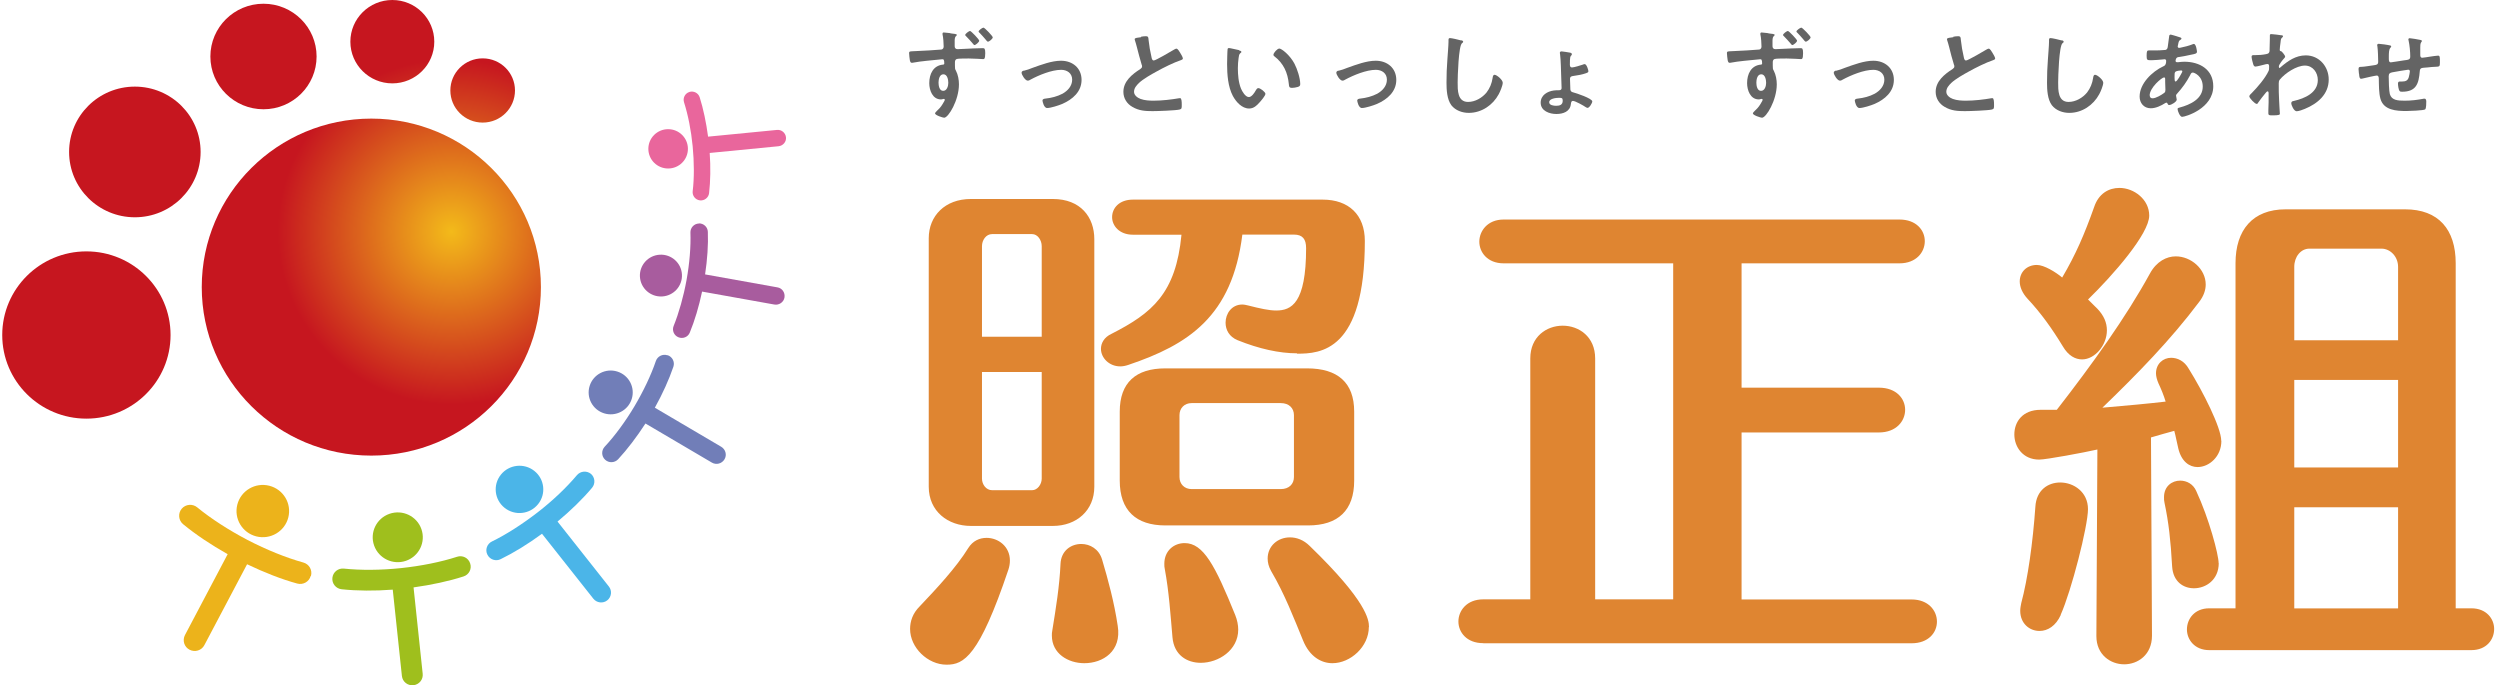 <svg width="197" height="54" viewBox="0 0 197 54" fill="none" xmlns="http://www.w3.org/2000/svg">
<path d="M29.261 35.902C36.641 35.902 42.624 29.957 42.624 22.624C42.624 15.291 36.641 9.346 29.261 9.346C21.881 9.346 15.898 15.291 15.898 22.624C15.898 29.957 21.881 35.902 29.261 35.902Z" fill="url(#paint0_radial_1022_439)"/>
<path d="M6.808 32.989C10.47 32.989 13.44 30.039 13.44 26.399C13.44 22.76 10.47 19.809 6.808 19.809C3.145 19.809 0.176 22.76 0.176 26.399C0.176 30.039 3.145 32.989 6.808 32.989Z" fill="url(#paint1_radial_1022_439)"/>
<path d="M10.627 17.122C13.488 17.122 15.808 14.817 15.808 11.974C15.808 9.13 13.488 6.825 10.627 6.825C7.765 6.825 5.445 9.13 5.445 11.974C5.445 14.817 7.765 17.122 10.627 17.122Z" fill="url(#paint2_radial_1022_439)"/>
<path d="M20.763 8.61C23.074 8.61 24.947 6.749 24.947 4.452C24.947 2.156 23.074 0.294 20.763 0.294C18.452 0.294 16.578 2.156 16.578 4.452C16.578 6.749 18.452 8.61 20.763 8.61Z" fill="url(#paint3_radial_1022_439)"/>
<path d="M30.916 6.57C32.741 6.57 34.222 5.1 34.222 3.285C34.222 1.471 32.741 0 30.916 0C29.09 0 27.609 1.471 27.609 3.285C27.609 5.1 29.09 6.57 30.916 6.57Z" fill="url(#paint4_radial_1022_439)"/>
<path d="M38.035 9.66C39.441 9.66 40.581 8.527 40.581 7.129C40.581 5.732 39.441 4.599 38.035 4.599C36.628 4.599 35.488 5.732 35.488 7.129C35.488 8.527 36.628 9.66 38.035 9.66Z" fill="url(#paint5_radial_1022_439)"/>
<path d="M31.995 44.19C33.024 43.832 33.566 42.714 33.206 41.691C32.846 40.669 31.72 40.13 30.691 40.488C29.662 40.846 29.12 41.965 29.48 42.987C29.84 44.009 30.966 44.548 31.995 44.19Z" fill="#9FBF1D"/>
<path d="M37.048 44.394C36.91 43.963 36.446 43.728 36.012 43.875C34.749 44.286 33.18 44.6 31.601 44.767C30.022 44.934 28.413 44.944 27.1 44.806C26.646 44.757 26.242 45.081 26.192 45.532C26.143 45.983 26.469 46.385 26.923 46.434C28.127 46.562 29.528 46.572 30.949 46.464L31.67 53.269C31.719 53.721 32.124 54.044 32.578 53.995C33.032 53.946 33.357 53.544 33.308 53.093L32.588 46.287C33.999 46.091 35.371 45.797 36.525 45.424C36.959 45.287 37.196 44.826 37.048 44.394Z" fill="#9FBF1D"/>
<path d="M42.402 39.726C43.048 38.921 42.915 37.749 42.105 37.108C41.295 36.466 40.115 36.598 39.47 37.403C38.824 38.207 38.957 39.38 39.767 40.021C40.577 40.663 41.756 40.531 42.402 39.726Z" fill="#4BB5E8"/>
<path d="M46.569 37.343C46.233 37.069 45.74 37.118 45.464 37.441C44.654 38.403 43.559 39.452 42.365 40.374C41.171 41.295 39.898 42.119 38.763 42.669C38.378 42.855 38.21 43.325 38.407 43.708C38.595 44.09 39.069 44.257 39.453 44.061C40.48 43.561 41.615 42.865 42.71 42.06L46.757 47.179C47.023 47.513 47.517 47.572 47.852 47.307C48.188 47.042 48.247 46.552 47.98 46.218L43.934 41.099C44.97 40.236 45.928 39.305 46.658 38.432C46.934 38.099 46.885 37.608 46.559 37.334L46.569 37.343Z" fill="#4BB5E8"/>
<path d="M49.78 31.44C50.067 30.53 49.557 29.562 48.642 29.277C47.727 28.991 46.752 29.497 46.465 30.407C46.178 31.317 46.687 32.285 47.603 32.57C48.518 32.856 49.493 32.349 49.78 31.44Z" fill="#717EB8"/>
<path d="M52.599 27.998C52.214 27.87 51.809 28.076 51.681 28.449C51.306 29.557 50.704 30.822 49.994 32.019C49.283 33.215 48.444 34.353 47.645 35.206C47.378 35.5 47.388 35.951 47.684 36.226C47.98 36.5 48.434 36.481 48.711 36.187C49.431 35.412 50.181 34.421 50.862 33.372L56.093 36.451C56.438 36.657 56.882 36.54 57.089 36.196C57.297 35.853 57.178 35.412 56.833 35.206L51.602 32.127C52.214 31.028 52.717 29.91 53.063 28.9C53.191 28.518 52.984 28.116 52.609 27.988L52.599 27.998Z" fill="#717EB8"/>
<path d="M52.171 23.361C53.086 23.312 53.787 22.535 53.737 21.627C53.687 20.718 52.906 20.021 51.992 20.071C51.077 20.12 50.376 20.897 50.426 21.805C50.476 22.714 51.257 23.41 52.171 23.361Z" fill="#A85C9E"/>
<path d="M55.077 17.613C54.692 17.622 54.396 17.946 54.406 18.319C54.446 19.427 54.337 20.761 54.1 22.065C53.863 23.369 53.498 24.654 53.084 25.683C52.936 26.037 53.113 26.439 53.459 26.576C53.814 26.723 54.219 26.556 54.357 26.203C54.742 25.271 55.077 24.144 55.324 22.977L61.018 23.997C61.393 24.065 61.759 23.81 61.818 23.438C61.877 23.065 61.64 22.702 61.255 22.643L55.561 21.623C55.739 20.447 55.818 19.28 55.778 18.27C55.768 17.887 55.442 17.593 55.067 17.603L55.077 17.613Z" fill="#A85C9E"/>
<path d="M52.649 13.278C53.51 13.278 54.208 12.585 54.208 11.729C54.208 10.873 53.51 10.179 52.649 10.179C51.788 10.179 51.09 10.873 51.09 11.729C51.09 12.585 51.788 13.278 52.649 13.278Z" fill="#E9669C"/>
<path d="M54.326 7.247C53.981 7.355 53.793 7.718 53.902 8.061C54.218 9.052 54.464 10.287 54.583 11.533C54.701 12.778 54.711 14.034 54.583 15.073C54.543 15.426 54.8 15.75 55.155 15.789C55.511 15.828 55.836 15.573 55.876 15.22C55.984 14.279 56.004 13.171 55.925 12.053L61.353 11.523C61.708 11.484 61.975 11.17 61.935 10.817C61.896 10.464 61.58 10.199 61.225 10.238L55.797 10.768C55.649 9.66 55.422 8.571 55.136 7.669C55.027 7.326 54.662 7.139 54.316 7.247H54.326Z" fill="#E9669C"/>
<path d="M22.717 40.783C23.001 39.681 22.332 38.559 21.223 38.277C20.114 37.995 18.985 38.659 18.701 39.761C18.418 40.863 19.086 41.985 20.195 42.267C21.304 42.549 22.433 41.884 22.717 40.783Z" fill="#ECB31B"/>
<path d="M24.503 45.385C24.631 44.924 24.365 44.453 23.901 44.326C22.559 43.953 20.999 43.325 19.509 42.551C18.029 41.776 16.617 40.864 15.542 39.981C15.177 39.677 14.624 39.726 14.318 40.089C14.012 40.452 14.061 41.001 14.427 41.305C15.404 42.109 16.627 42.933 17.94 43.669L14.575 50.043C14.357 50.465 14.515 50.984 14.94 51.2C15.364 51.416 15.887 51.259 16.104 50.837L19.47 44.463C20.822 45.11 22.194 45.65 23.417 45.983C23.881 46.111 24.355 45.846 24.483 45.385H24.503Z" fill="#ECB31B"/>
<path d="M74.587 52.377C73.106 52.377 71.715 51.034 71.715 49.563C71.715 48.965 71.912 48.337 72.475 47.778C73.787 46.395 75.347 44.728 76.304 43.179C76.659 42.62 77.182 42.384 77.745 42.384C78.663 42.384 79.58 43.061 79.58 44.169C79.58 44.404 79.541 44.65 79.462 44.885C77.153 51.74 75.949 52.377 74.597 52.377H74.587ZM82.966 41.443H76.501C74.705 41.443 73.185 40.295 73.185 38.354V18.77C73.185 17.024 74.458 15.681 76.501 15.681H82.966C85.156 15.681 86.232 17.113 86.232 18.848V38.354C86.232 40.217 84.841 41.443 82.966 41.443ZM82.087 19.398C82.087 18.927 81.771 18.446 81.327 18.446H78.179C77.695 18.446 77.38 18.927 77.38 19.398V26.537H82.087V19.398ZM82.087 29.312H77.38V37.716C77.38 38.158 77.695 38.628 78.179 38.628H81.327C81.761 38.628 82.087 38.158 82.087 37.716V29.312ZM85.443 52.26C84.169 52.26 82.887 51.505 82.887 50.083C82.887 49.965 82.887 49.808 82.926 49.651C83.202 47.945 83.489 46.199 83.567 44.453C83.607 43.385 84.406 42.865 85.206 42.865C85.887 42.865 86.597 43.257 86.844 44.091C87.318 45.679 87.801 47.464 88.078 49.327C88.394 51.308 86.923 52.26 85.443 52.26ZM102.2 27.841C100.809 27.841 99.21 27.488 97.532 26.811C96.851 26.537 96.575 25.978 96.575 25.429C96.575 24.713 97.058 23.997 97.887 23.997C98.045 23.997 98.203 24.036 98.371 24.075C99.289 24.311 100.009 24.468 100.562 24.468C101.756 24.468 102.921 23.909 102.921 19.555C102.921 18.839 102.644 18.486 101.963 18.486H97.897C97.098 24.948 93.624 27.164 88.916 28.753C88.68 28.832 88.482 28.871 88.275 28.871C87.397 28.871 86.755 28.194 86.755 27.488C86.755 27.057 86.992 26.576 87.594 26.302C90.782 24.674 92.657 23.134 93.101 18.495H89.272C88.196 18.495 87.634 17.779 87.634 17.113C87.634 16.397 88.196 15.73 89.272 15.73H104.233C106.266 15.73 107.549 16.916 107.549 18.986C107.549 27.704 104.036 27.87 102.2 27.87V27.841ZM103.079 41.404H91.828C89.519 41.404 88.236 40.217 88.236 37.873V32.44C88.236 30.146 89.509 29.028 91.828 29.028H103C105.398 29.028 106.71 30.136 106.71 32.44V37.873C106.71 40.217 105.437 41.404 103.079 41.404ZM97.572 49.612C97.572 51.24 96.012 52.23 94.621 52.23C93.545 52.23 92.509 51.632 92.39 50.21C92.233 48.425 92.114 46.601 91.788 44.856C91.749 44.699 91.749 44.581 91.749 44.424C91.749 43.394 92.509 42.796 93.348 42.796C94.828 42.796 95.746 44.542 97.335 48.464C97.493 48.857 97.572 49.259 97.572 49.612ZM101.963 32.715C101.963 32.156 101.569 31.764 100.927 31.764H93.9C93.338 31.764 92.943 32.156 92.943 32.715V37.589C92.943 38.148 93.338 38.54 93.9 38.54H100.927C101.569 38.54 101.963 38.148 101.963 37.589V32.715ZM107.865 49.406C107.865 50.955 106.424 52.26 104.993 52.26C104.115 52.26 103.197 51.74 102.684 50.475C101.963 48.729 101.243 46.827 100.167 45.003C99.97 44.65 99.891 44.326 99.891 44.012C99.891 43.022 100.69 42.345 101.648 42.345C102.171 42.345 102.723 42.541 103.207 43.022C107.717 47.386 107.875 48.847 107.875 49.406H107.865Z" fill="#DF8531"/>
<path d="M116.876 50.681C115.563 50.681 114.922 49.808 114.922 48.974C114.922 48.141 115.563 47.229 116.876 47.229H120.587V28.243C120.587 26.537 121.86 25.664 123.143 25.664C124.426 25.664 125.699 26.537 125.699 28.243V47.229H131.847V20.751H118.485C117.211 20.751 116.57 19.878 116.57 19.044C116.57 18.211 117.211 17.299 118.485 17.299H149.681C150.993 17.299 151.674 18.132 151.674 19.005C151.674 19.878 150.993 20.751 149.681 20.751H137.236V30.548H148.052C149.444 30.548 150.125 31.42 150.125 32.293C150.125 33.166 149.444 34.078 148.052 34.078H137.236V47.238H150.638C151.95 47.238 152.631 48.111 152.631 48.984C152.631 49.857 151.95 50.69 150.638 50.69H116.886L116.876 50.681Z" fill="#DF8531"/>
<path d="M175.044 34.745C175.044 35.971 174.087 36.804 173.169 36.804C172.527 36.804 171.896 36.373 171.649 35.333C171.531 34.853 171.452 34.382 171.333 33.95C170.771 34.107 170.179 34.264 169.498 34.47L169.576 50.092C169.576 51.602 168.461 52.348 167.386 52.348C166.31 52.348 165.195 51.592 165.195 50.131V50.092L165.274 35.421C164.237 35.657 161.247 36.216 160.685 36.216C159.411 36.216 158.73 35.225 158.73 34.235C158.73 33.244 159.372 32.293 160.803 32.293H162.076C164.908 28.645 167.504 25.036 169.419 21.545C169.942 20.594 170.731 20.201 171.452 20.201C172.646 20.201 173.81 21.192 173.81 22.418C173.81 22.859 173.652 23.33 173.287 23.8C171.057 26.772 168.422 29.469 165.668 32.126C167.504 31.969 169.221 31.812 170.652 31.646C170.494 31.126 170.297 30.655 170.09 30.214C169.971 29.939 169.892 29.655 169.892 29.42C169.892 28.665 170.455 28.194 171.086 28.194C171.57 28.194 172.123 28.429 172.478 29.067C173.593 30.852 175.034 33.705 175.034 34.735L175.044 34.745ZM164.543 23.604L165.303 24.36C165.787 24.879 166.024 25.428 166.024 26.027C166.024 27.213 165.066 28.321 164.07 28.321C163.547 28.321 162.994 28.047 162.55 27.292C161.711 25.909 160.833 24.673 159.757 23.526C159.362 23.094 159.155 22.614 159.155 22.182C159.155 21.427 159.717 20.878 160.507 20.878C161.069 20.878 161.987 21.437 162.5 21.869C163.576 20.045 164.257 18.456 165.017 16.318C165.372 15.249 166.172 14.808 167.011 14.808C168.165 14.808 169.359 15.72 169.359 16.985C169.359 18.417 166.527 21.663 164.533 23.604H164.543ZM162.392 48.454C161.997 49.327 161.356 49.719 160.714 49.719C159.915 49.719 159.194 49.121 159.194 48.131C159.194 47.935 159.234 47.739 159.273 47.532C159.796 45.591 160.191 42.737 160.388 39.923C160.467 38.618 161.385 38.02 162.343 38.02C163.418 38.02 164.533 38.775 164.533 40.119C164.533 41.462 163.221 46.581 162.382 48.444L162.392 48.454ZM174.837 44.375C174.837 45.679 173.84 46.356 172.883 46.356C172.044 46.356 171.244 45.836 171.165 44.649C171.047 42.551 170.889 41.158 170.563 39.619C170.524 39.462 170.524 39.344 170.524 39.177C170.524 38.304 171.165 37.873 171.797 37.873C172.32 37.873 172.833 38.148 173.07 38.707C174.067 40.844 174.827 43.698 174.827 44.375H174.837ZM174.087 51.23C172.932 51.23 172.33 50.396 172.33 49.602C172.33 48.768 172.932 47.935 174.087 47.935H176.159V20.741C176.159 18.122 177.511 16.495 180.107 16.495H189.522C192.157 16.495 193.509 18.083 193.509 20.741V47.935H194.742C195.937 47.935 196.539 48.768 196.539 49.562C196.539 50.396 195.937 51.23 194.742 51.23H174.077H174.087ZM187.647 19.593H181.982C181.301 19.593 180.788 20.231 180.788 21.025V26.811H188.969V21.025C188.969 20.231 188.367 19.593 187.657 19.593H187.647ZM188.969 29.939H180.788V36.834H188.969V29.939ZM188.969 39.972H180.788V47.944H188.969V39.972Z" fill="#DF8531"/>
<path d="M74.854 2.618C74.854 2.618 74.933 2.618 74.972 2.638C75.16 2.658 75.397 2.677 75.397 2.746C75.397 2.785 75.377 2.805 75.347 2.834C75.298 2.873 75.239 2.932 75.229 3.158C75.229 3.324 75.229 3.491 75.229 3.648C75.229 3.795 75.318 3.874 75.456 3.874C75.515 3.874 75.811 3.854 75.91 3.854C76.285 3.834 77.124 3.795 77.45 3.795C77.578 3.795 77.637 3.834 77.637 4.187C77.637 4.658 77.548 4.658 77.469 4.658C77.361 4.658 76.778 4.609 76.344 4.609C76.206 4.609 75.476 4.609 75.397 4.648C75.288 4.678 75.249 4.795 75.249 4.893V5.168C75.249 5.384 75.249 5.443 75.328 5.57C75.496 5.894 75.565 6.296 75.565 6.649C75.565 7.894 74.736 9.277 74.4 9.277C74.301 9.277 73.68 9.081 73.68 8.934C73.68 8.875 73.808 8.767 73.847 8.718C74.143 8.443 74.222 8.306 74.41 7.973C74.43 7.933 74.449 7.904 74.449 7.855C74.449 7.835 74.43 7.796 74.39 7.796C74.37 7.796 74.351 7.796 74.331 7.796C74.272 7.816 74.203 7.835 74.153 7.835C73.482 7.835 73.226 7.11 73.226 6.551C73.226 5.845 73.532 5.158 74.321 5.09C74.38 5.09 74.41 5.05 74.41 5.001C74.41 4.697 74.351 4.668 74.262 4.668C74.203 4.668 74.124 4.687 74.064 4.687C73.502 4.746 72.515 4.825 71.982 4.933C71.943 4.933 71.893 4.952 71.864 4.952C71.735 4.952 71.725 4.844 71.696 4.746C71.676 4.619 71.637 4.325 71.637 4.187C71.637 4.03 71.716 4.05 72.091 4.03C72.298 4.03 74.124 3.923 74.193 3.903C74.311 3.874 74.361 3.775 74.361 3.668C74.361 3.432 74.331 2.952 74.272 2.707V2.648C74.272 2.589 74.311 2.559 74.37 2.559C74.43 2.559 74.755 2.599 74.854 2.608V2.618ZM73.956 6.502C73.956 6.737 74.015 7.159 74.321 7.159C74.627 7.159 74.726 6.766 74.726 6.531C74.726 6.296 74.657 5.854 74.341 5.854C74.025 5.854 73.956 6.276 73.956 6.512V6.502ZM77.163 3.207C77.163 3.315 76.887 3.55 76.788 3.55C76.749 3.55 76.709 3.501 76.69 3.471C76.482 3.226 76.354 3.089 76.127 2.854C76.107 2.834 76.058 2.795 76.058 2.756C76.058 2.667 76.344 2.442 76.443 2.442C76.522 2.442 77.163 3.109 77.163 3.207ZM78.229 2.942C78.229 3.06 77.953 3.285 77.844 3.285C77.785 3.285 77.677 3.118 77.627 3.069C77.489 2.903 77.341 2.746 77.193 2.589C77.163 2.569 77.114 2.52 77.114 2.481C77.114 2.393 77.41 2.177 77.499 2.177C77.588 2.177 78.229 2.844 78.229 2.942Z" fill="#646464"/>
<path d="M80.658 5.58C80.915 5.521 81.122 5.443 81.368 5.345C82.059 5.099 82.878 4.786 83.609 4.786C84.517 4.786 85.227 5.364 85.227 6.296C85.227 7.227 84.517 7.835 83.707 8.189C83.431 8.306 82.799 8.512 82.513 8.512C82.257 8.512 82.148 7.992 82.148 7.924C82.148 7.796 82.296 7.777 82.395 7.767C82.849 7.718 83.313 7.6 83.727 7.384C84.142 7.149 84.487 6.776 84.487 6.276C84.487 5.776 84.092 5.502 83.619 5.502C82.869 5.502 81.852 5.923 81.201 6.276C81.141 6.315 81.072 6.355 80.984 6.355C80.786 6.355 80.5 5.894 80.5 5.727C80.5 5.629 80.589 5.59 80.668 5.56L80.658 5.58Z" fill="#646464"/>
<path d="M89.915 2.893C90.033 2.873 90.162 2.854 90.29 2.854C90.507 2.854 90.487 2.971 90.507 3.148C90.556 3.609 90.635 4.07 90.744 4.531C90.764 4.629 90.793 4.766 90.922 4.766C91.06 4.766 92.303 4.04 92.51 3.913C92.57 3.883 92.639 3.834 92.708 3.834C92.807 3.834 92.945 4.07 92.984 4.138C93.043 4.236 93.211 4.501 93.211 4.609C93.211 4.688 93.122 4.707 93.063 4.737C92.501 4.923 91.672 5.335 91.149 5.629C90.734 5.855 90.073 6.227 89.747 6.541C89.55 6.737 89.362 6.943 89.362 7.237C89.362 7.512 89.639 7.708 89.876 7.796C90.201 7.914 90.566 7.934 90.912 7.934C91.563 7.934 92.313 7.845 92.935 7.737C92.955 7.737 92.984 7.737 93.004 7.737C93.112 7.737 93.122 8.051 93.122 8.218V8.306C93.122 8.502 93.122 8.591 92.955 8.63C92.659 8.708 91.188 8.757 90.823 8.757C90.251 8.757 89.747 8.728 89.234 8.424C88.8 8.179 88.523 7.747 88.523 7.237C88.523 6.394 89.224 5.845 89.866 5.433C89.945 5.374 89.994 5.325 89.994 5.237C89.994 5.178 89.994 5.149 89.964 5.099C89.876 4.825 89.658 4.001 89.579 3.687C89.53 3.511 89.491 3.344 89.431 3.177C89.431 3.148 89.412 3.119 89.412 3.089C89.412 2.971 89.668 2.971 89.915 2.932V2.893Z" fill="#646464"/>
<path d="M97.653 3.982C97.712 4.001 97.82 4.011 97.82 4.089C97.82 4.138 97.791 4.148 97.741 4.187C97.633 4.276 97.623 4.423 97.603 4.56C97.564 4.835 97.544 5.099 97.544 5.374C97.544 5.894 97.593 6.502 97.791 6.982C97.88 7.198 98.136 7.649 98.412 7.649C98.63 7.649 98.857 7.306 98.945 7.139C98.995 7.061 99.054 6.943 99.153 6.943C99.32 6.943 99.715 7.257 99.715 7.394C99.715 7.541 99.37 7.943 99.261 8.061C99.034 8.316 98.797 8.551 98.432 8.551C97.86 8.551 97.406 8.032 97.149 7.561C96.764 6.835 96.695 5.864 96.695 5.05C96.695 4.923 96.715 3.942 96.735 3.874C96.735 3.815 96.794 3.785 96.843 3.785C96.942 3.785 97.514 3.933 97.653 3.952V3.982ZM100.811 3.825C100.978 3.825 101.63 4.315 102.005 5.021C102.222 5.433 102.459 6.159 102.459 6.629C102.459 6.776 102.38 6.816 102.252 6.855C102.123 6.894 101.946 6.924 101.817 6.924C101.571 6.924 101.58 6.816 101.561 6.629C101.472 5.727 101.146 4.992 100.416 4.433C100.367 4.403 100.347 4.374 100.347 4.315C100.347 4.168 100.653 3.825 100.811 3.825Z" fill="#646464"/>
<path d="M105.459 5.58C105.715 5.521 105.923 5.443 106.169 5.345C106.86 5.099 107.679 4.786 108.41 4.786C109.317 4.786 110.028 5.364 110.028 6.296C110.028 7.227 109.317 7.835 108.508 8.189C108.232 8.306 107.6 8.512 107.314 8.512C107.057 8.512 106.949 7.992 106.949 7.924C106.949 7.796 107.097 7.777 107.196 7.767C107.65 7.718 108.113 7.6 108.528 7.384C108.942 7.149 109.288 6.776 109.288 6.276C109.288 5.776 108.893 5.502 108.419 5.502C107.669 5.502 106.653 5.923 106.001 6.276C105.942 6.315 105.873 6.355 105.784 6.355C105.587 6.355 105.301 5.894 105.301 5.727C105.301 5.629 105.39 5.59 105.469 5.56L105.459 5.58Z" fill="#646464"/>
<path d="M115.139 3.177C115.198 3.177 115.297 3.216 115.297 3.285C115.297 3.344 115.248 3.364 115.208 3.403C114.932 3.599 114.863 6.051 114.863 6.492C114.863 7.09 114.843 8.032 115.682 8.032C116.244 8.032 116.797 7.708 117.142 7.286C117.399 6.953 117.557 6.561 117.616 6.149C117.636 6.021 117.656 5.894 117.774 5.894C117.942 5.894 118.416 6.286 118.416 6.521C118.416 6.737 118.208 7.227 118.1 7.424C117.636 8.286 116.748 8.895 115.741 8.895C115.228 8.895 114.695 8.708 114.369 8.296C114.024 7.835 113.984 7.08 113.984 6.521C113.984 5.913 114.004 5.305 114.053 4.697C114.073 4.344 114.142 3.599 114.142 3.285V3.197C114.142 3.079 114.142 3.001 114.261 3.001C114.389 3.001 114.981 3.138 115.139 3.187V3.177Z" fill="#646464"/>
<path d="M123.735 4.148C123.795 4.168 123.864 4.197 123.864 4.276C123.864 4.315 123.844 4.344 123.814 4.374C123.745 4.443 123.706 4.462 123.706 5.1C123.706 5.247 123.765 5.315 123.874 5.315C124.022 5.315 124.574 5.149 124.732 5.09C124.781 5.07 124.821 5.051 124.87 5.051C125.038 5.051 125.166 5.541 125.166 5.61C125.166 5.708 125.068 5.737 124.989 5.766C124.653 5.884 124.347 5.933 124.002 5.982C123.874 6.002 123.716 6.012 123.716 6.218C123.716 6.325 123.735 6.953 123.745 7.061C123.765 7.188 123.834 7.247 123.962 7.277C124.199 7.336 125.472 7.757 125.472 7.993C125.472 8.12 125.245 8.502 125.097 8.502C125.048 8.502 124.999 8.463 124.959 8.444C124.791 8.326 124.13 7.953 123.952 7.953C123.804 7.953 123.804 8.091 123.785 8.198C123.725 8.797 123.173 8.983 122.64 8.983C122.107 8.983 121.406 8.748 121.406 8.091C121.406 7.502 121.929 7.198 122.442 7.13C122.581 7.11 122.719 7.11 122.867 7.11C122.966 7.11 123.054 7.061 123.054 6.943C123.054 6.884 123.025 6.237 123.025 6.09C123.005 5.59 122.995 4.766 122.936 4.295C122.936 4.266 122.916 4.197 122.916 4.168C122.916 4.08 122.975 4.05 123.054 4.05C123.143 4.05 123.617 4.129 123.716 4.148H123.735ZM122.077 8.061C122.077 8.297 122.442 8.336 122.62 8.336C122.906 8.336 123.143 8.267 123.143 7.934C123.143 7.708 123.054 7.708 122.837 7.708C122.62 7.708 122.077 7.767 122.077 8.051V8.061Z" fill="#646464"/>
<path d="M139.299 2.618C139.299 2.618 139.378 2.618 139.418 2.638C139.605 2.658 139.842 2.677 139.842 2.746C139.842 2.785 139.822 2.805 139.793 2.834C139.743 2.873 139.684 2.932 139.674 3.158C139.674 3.324 139.674 3.491 139.674 3.648C139.674 3.795 139.763 3.874 139.901 3.874C139.961 3.874 140.257 3.854 140.355 3.854C140.73 3.834 141.569 3.795 141.895 3.795C142.023 3.795 142.082 3.834 142.082 4.187C142.082 4.658 141.994 4.658 141.915 4.658C141.806 4.658 141.224 4.609 140.79 4.609C140.651 4.609 139.921 4.609 139.842 4.648C139.734 4.678 139.694 4.795 139.694 4.893V5.168C139.694 5.384 139.694 5.443 139.773 5.57C139.941 5.894 140.01 6.296 140.01 6.649C140.01 7.894 139.181 9.277 138.845 9.277C138.747 9.277 138.125 9.081 138.125 8.934C138.125 8.875 138.253 8.767 138.293 8.718C138.589 8.443 138.668 8.306 138.855 7.973C138.875 7.933 138.895 7.904 138.895 7.855C138.895 7.835 138.875 7.796 138.835 7.796C138.816 7.796 138.796 7.796 138.776 7.796C138.717 7.816 138.648 7.835 138.599 7.835C137.928 7.835 137.671 7.11 137.671 6.551C137.671 5.845 137.977 5.158 138.766 5.09C138.826 5.09 138.855 5.05 138.855 5.001C138.855 4.697 138.796 4.668 138.707 4.668C138.648 4.668 138.569 4.687 138.51 4.687C137.947 4.746 136.96 4.825 136.427 4.933C136.388 4.933 136.339 4.952 136.309 4.952C136.181 4.952 136.171 4.844 136.141 4.746C136.122 4.619 136.082 4.325 136.082 4.187C136.082 4.03 136.161 4.05 136.536 4.03C136.743 4.03 138.569 3.923 138.638 3.903C138.757 3.874 138.806 3.775 138.806 3.668C138.806 3.432 138.776 2.952 138.717 2.707V2.648C138.717 2.589 138.757 2.559 138.816 2.559C138.875 2.559 139.201 2.599 139.299 2.608V2.618ZM138.401 6.502C138.401 6.737 138.46 7.159 138.766 7.159C139.072 7.159 139.171 6.766 139.171 6.531C139.171 6.296 139.102 5.854 138.786 5.854C138.47 5.854 138.401 6.276 138.401 6.512V6.502ZM141.609 3.207C141.609 3.315 141.332 3.55 141.234 3.55C141.194 3.55 141.155 3.501 141.135 3.471C140.928 3.226 140.799 3.089 140.572 2.854C140.553 2.834 140.503 2.795 140.503 2.756C140.503 2.667 140.79 2.442 140.888 2.442C140.967 2.442 141.609 3.109 141.609 3.207ZM142.675 2.942C142.675 3.06 142.398 3.285 142.29 3.285C142.23 3.285 142.122 3.118 142.073 3.069C141.934 2.903 141.786 2.746 141.638 2.589C141.609 2.569 141.559 2.52 141.559 2.481C141.559 2.393 141.855 2.177 141.944 2.177C142.033 2.177 142.675 2.844 142.675 2.942Z" fill="#646464"/>
<path d="M144.668 5.58C144.924 5.521 145.132 5.443 145.378 5.345C146.069 5.099 146.888 4.786 147.619 4.786C148.527 4.786 149.237 5.364 149.237 6.296C149.237 7.227 148.527 7.835 147.717 8.189C147.441 8.306 146.809 8.512 146.523 8.512C146.267 8.512 146.158 7.992 146.158 7.924C146.158 7.796 146.306 7.777 146.405 7.767C146.859 7.718 147.323 7.6 147.727 7.384C148.142 7.149 148.487 6.776 148.487 6.276C148.487 5.776 148.092 5.502 147.619 5.502C146.869 5.502 145.852 5.923 145.201 6.276C145.141 6.315 145.072 6.355 144.984 6.355C144.786 6.355 144.5 5.894 144.5 5.727C144.5 5.629 144.589 5.59 144.668 5.56V5.58Z" fill="#646464"/>
<path d="M153.923 2.893C154.041 2.873 154.169 2.854 154.298 2.854C154.515 2.854 154.495 2.971 154.515 3.148C154.564 3.609 154.643 4.07 154.752 4.531C154.772 4.629 154.801 4.766 154.929 4.766C155.068 4.766 156.311 4.04 156.518 3.913C156.578 3.883 156.647 3.834 156.716 3.834C156.814 3.834 156.953 4.07 156.992 4.138C157.051 4.236 157.219 4.501 157.219 4.609C157.219 4.688 157.13 4.707 157.071 4.737C156.508 4.923 155.679 5.335 155.156 5.629C154.742 5.855 154.081 6.227 153.755 6.541C153.558 6.737 153.37 6.943 153.37 7.237C153.37 7.512 153.646 7.708 153.883 7.796C154.209 7.914 154.574 7.934 154.92 7.934C155.571 7.934 156.321 7.845 156.943 7.737C156.962 7.737 156.992 7.737 157.012 7.737C157.12 7.737 157.13 8.051 157.13 8.218V8.306C157.13 8.502 157.13 8.591 156.962 8.63C156.666 8.708 155.196 8.757 154.831 8.757C154.258 8.757 153.755 8.728 153.242 8.424C152.808 8.179 152.531 7.747 152.531 7.237C152.531 6.394 153.232 5.845 153.873 5.433C153.952 5.374 154.002 5.325 154.002 5.237C154.002 5.178 154.002 5.149 153.972 5.099C153.883 4.825 153.656 4.001 153.587 3.687C153.538 3.511 153.498 3.344 153.439 3.177C153.439 3.148 153.419 3.119 153.419 3.089C153.419 2.971 153.676 2.971 153.923 2.932V2.893Z" fill="#646464"/>
<path d="M162.459 3.177C162.519 3.177 162.617 3.216 162.617 3.285C162.617 3.344 162.568 3.364 162.528 3.403C162.252 3.599 162.183 6.051 162.183 6.492C162.183 7.09 162.163 8.032 163.002 8.032C163.565 8.032 164.117 7.708 164.463 7.286C164.719 6.953 164.877 6.561 164.936 6.149C164.956 6.021 164.976 5.894 165.094 5.894C165.262 5.894 165.736 6.286 165.736 6.521C165.736 6.737 165.529 7.227 165.42 7.424C164.956 8.286 164.068 8.895 163.061 8.895C162.548 8.895 162.015 8.708 161.69 8.296C161.344 7.835 161.305 7.08 161.305 6.521C161.305 5.913 161.324 5.305 161.374 4.697C161.394 4.344 161.463 3.599 161.463 3.285V3.197C161.463 3.079 161.463 3.001 161.581 3.001C161.709 3.001 162.301 3.138 162.459 3.187V3.177Z" fill="#646464"/>
<path d="M171.562 2.873C171.77 2.932 171.898 2.961 171.898 3.04C171.898 3.089 171.848 3.118 171.819 3.138C171.72 3.197 171.691 3.236 171.651 3.422C171.651 3.471 171.602 3.628 171.602 3.658C171.602 3.717 171.651 3.775 171.71 3.775C171.73 3.775 171.799 3.756 171.829 3.756C172.125 3.697 172.47 3.609 172.747 3.501C172.786 3.481 172.835 3.462 172.875 3.462C173.062 3.462 173.122 4.05 173.122 4.079C173.122 4.226 172.934 4.256 172.737 4.295C172.431 4.364 171.957 4.462 171.641 4.501C171.464 4.53 171.434 4.727 171.434 4.805C171.434 4.874 171.503 4.903 171.562 4.903C171.582 4.903 171.602 4.903 171.621 4.903C171.779 4.884 171.967 4.864 172.125 4.864C173.329 4.864 174.405 5.472 174.405 6.796C174.405 8.551 172.204 9.208 171.947 9.208C171.779 9.208 171.592 8.738 171.592 8.59C171.592 8.502 171.681 8.502 171.76 8.473C172.579 8.257 173.576 7.796 173.576 6.825C173.576 5.972 172.895 5.717 172.796 5.717C172.677 5.717 172.628 5.815 172.589 5.913C172.293 6.472 171.977 6.913 171.552 7.384C171.503 7.433 171.473 7.472 171.473 7.541C171.473 7.561 171.513 7.786 171.523 7.826V7.865C171.523 8.012 171.108 8.277 170.931 8.277C170.862 8.277 170.822 8.228 170.802 8.169C170.783 8.13 170.773 8.09 170.714 8.09C170.684 8.09 170.654 8.11 170.625 8.12C170.289 8.335 169.875 8.532 169.48 8.532C168.937 8.532 168.602 8.12 168.602 7.61C168.602 6.58 169.588 5.639 170.467 5.227C170.516 5.207 170.694 5.168 170.694 4.795C170.694 4.707 170.635 4.668 170.565 4.668C170.536 4.668 170.427 4.687 170.398 4.687C170.112 4.707 169.825 4.746 169.539 4.746C169.194 4.746 169.154 4.746 169.154 4.383C169.154 4.001 169.204 3.972 169.342 3.972C169.47 3.972 169.608 3.972 169.746 3.972C170.013 3.972 170.269 3.972 170.536 3.942C170.615 3.942 170.684 3.942 170.743 3.873C170.802 3.815 170.812 3.746 170.822 3.668C170.862 3.393 170.891 3.128 170.931 2.854C170.931 2.785 170.97 2.726 171.059 2.726C171.118 2.726 171.483 2.854 171.572 2.873H171.562ZM169.401 7.512C169.401 7.659 169.47 7.747 169.618 7.747C169.894 7.747 170.339 7.472 170.546 7.316C170.625 7.257 170.635 7.168 170.635 7.08C170.635 7.012 170.615 6.688 170.615 6.453C170.615 6.374 170.615 6.296 170.615 6.227C170.615 6.158 170.595 6.1 170.526 6.1C170.358 6.1 169.391 6.904 169.391 7.531L169.401 7.512ZM171.434 5.648C171.345 5.707 171.355 5.854 171.355 6.031V6.119C171.355 6.247 171.355 6.423 171.434 6.423C171.562 6.423 171.858 5.864 171.918 5.747C171.937 5.717 171.967 5.658 171.967 5.619C171.967 5.56 171.908 5.55 171.868 5.55C171.76 5.55 171.523 5.59 171.444 5.639L171.434 5.648Z" fill="#646464"/>
<path d="M179.812 2.765C179.812 2.765 179.901 2.814 179.901 2.854C179.901 2.893 179.881 2.922 179.842 2.952C179.753 3.04 179.733 3.04 179.703 3.364C179.684 3.472 179.644 3.825 179.644 3.923C179.644 4.011 179.674 4.021 179.763 4.04C179.812 4.06 180.069 4.354 180.069 4.462C180.069 4.521 180 4.58 179.96 4.629C179.871 4.727 179.575 5.09 179.575 5.227C179.575 5.305 179.575 5.354 179.625 5.354C179.654 5.354 179.703 5.305 179.723 5.286C180.296 4.795 180.907 4.364 181.697 4.364C182.753 4.364 183.503 5.247 183.503 6.266C183.503 7.433 182.625 8.169 181.618 8.581C181.48 8.64 181.134 8.767 180.977 8.767C180.759 8.767 180.552 8.287 180.552 8.13C180.552 8.002 180.641 7.973 180.759 7.953C181.608 7.757 182.644 7.316 182.644 6.306C182.644 5.727 182.26 5.168 181.628 5.168C180.967 5.168 180.069 5.766 179.654 6.266C179.575 6.355 179.565 6.463 179.565 6.57C179.565 7.022 179.565 7.482 179.595 7.934C179.595 8.149 179.654 8.885 179.654 8.963C179.654 9.042 179.585 9.091 179.072 9.091C178.845 9.091 178.746 9.091 178.746 8.924C178.746 8.865 178.746 8.718 178.746 8.679C178.746 8.443 178.766 8.11 178.766 8.071C178.766 7.826 178.766 7.571 178.766 7.326C178.766 7.267 178.746 7.198 178.687 7.198C178.628 7.198 178.569 7.286 178.529 7.326C178.381 7.502 178.065 7.904 177.947 8.081C177.927 8.13 177.888 8.189 177.828 8.189C177.69 8.189 177.246 7.737 177.246 7.59C177.246 7.502 177.374 7.394 177.443 7.326C177.897 6.865 178.48 6.188 178.756 5.609C178.805 5.521 178.805 5.423 178.805 5.305V5.207C178.805 5.129 178.776 5.041 178.677 5.041C178.628 5.041 178.588 5.06 178.549 5.06C178.401 5.099 177.838 5.247 177.73 5.247C177.621 5.247 177.582 5.148 177.552 5.06C177.513 4.952 177.424 4.58 177.424 4.472C177.424 4.354 177.503 4.344 177.601 4.344H177.71C177.996 4.344 178.282 4.325 178.569 4.266C178.667 4.246 178.756 4.227 178.805 4.138C178.855 4.06 178.845 3.913 178.845 3.825C178.845 3.56 178.865 3.305 178.865 3.04C178.865 2.932 178.865 2.844 178.865 2.795C178.865 2.707 178.904 2.687 178.983 2.687C179.092 2.687 179.713 2.765 179.802 2.785L179.812 2.765Z" fill="#646464"/>
<path d="M188.329 3.57C188.329 3.57 188.427 3.609 188.427 3.658C188.427 3.707 188.378 3.746 188.348 3.785C188.25 3.903 188.24 4.188 188.24 4.413V4.619C188.24 4.737 188.24 4.913 188.398 4.913C188.467 4.913 189.227 4.786 189.365 4.766C189.789 4.707 189.927 4.717 189.927 4.452C189.927 4.089 189.878 3.55 189.799 3.207C189.799 3.177 189.779 3.138 189.779 3.109C189.779 3.04 189.829 3.011 189.888 3.011C189.987 3.011 190.559 3.109 190.687 3.138C190.747 3.158 190.845 3.158 190.845 3.226C190.845 3.276 190.796 3.315 190.776 3.354C190.717 3.442 190.717 3.638 190.717 3.736C190.717 3.933 190.717 4.129 190.717 4.335C190.717 4.433 190.737 4.55 190.875 4.55C190.934 4.55 191.398 4.482 191.497 4.462C191.625 4.443 192.02 4.384 192.118 4.384C192.266 4.384 192.266 4.501 192.266 4.903C192.266 5.266 192.237 5.247 191.862 5.266C191.724 5.266 191.536 5.286 191.28 5.315C190.845 5.355 190.697 5.315 190.678 5.619C190.599 6.58 190.411 7.228 189.286 7.228C189.207 7.228 189.138 7.228 189.089 7.169C189 7.061 188.96 6.718 188.96 6.58C188.96 6.502 189 6.423 189.089 6.423C189.148 6.423 189.217 6.423 189.286 6.423C189.552 6.423 189.73 6.355 189.809 6.09C189.839 5.992 189.898 5.708 189.898 5.619C189.898 5.541 189.839 5.492 189.77 5.492C189.681 5.492 188.674 5.668 188.516 5.698C188.319 5.737 188.23 5.796 188.23 6.012C188.23 6.306 188.25 7.169 188.319 7.414C188.457 7.904 188.95 7.934 189.493 7.934C189.997 7.934 190.49 7.875 190.993 7.777C191.013 7.777 191.043 7.777 191.062 7.777C191.171 7.777 191.191 7.914 191.191 8.002C191.191 8.13 191.191 8.542 191.102 8.62C190.983 8.708 189.829 8.748 189.622 8.748C188.832 8.748 187.835 8.689 187.579 7.787C187.45 7.335 187.46 6.688 187.45 6.208C187.45 6.09 187.431 5.953 187.283 5.953C187.194 5.953 186.315 6.149 186.177 6.188C186.148 6.188 186.098 6.208 186.059 6.208C185.94 6.208 185.921 6.08 185.901 5.904C185.901 5.864 185.901 5.815 185.881 5.776C185.881 5.688 185.852 5.521 185.852 5.433C185.852 5.266 185.96 5.266 186.088 5.266C186.296 5.266 186.838 5.168 187.075 5.139C187.263 5.109 187.401 5.1 187.401 4.864C187.401 4.58 187.381 3.952 187.342 3.678C187.342 3.648 187.322 3.599 187.322 3.57C187.322 3.481 187.371 3.452 187.45 3.452C187.579 3.452 188.2 3.54 188.329 3.58V3.57Z" fill="#646464"/>
<defs>
<radialGradient id="paint0_radial_1022_439" cx="0" cy="0" r="1" gradientUnits="userSpaceOnUse" gradientTransform="translate(35.567 18.26) scale(13.698 13.612)">
<stop stop-color="#F3BA1A"/>
<stop offset="1" stop-color="#C6161F"/>
</radialGradient>
<radialGradient id="paint1_radial_1022_439" cx="0" cy="0" r="1" gradientUnits="userSpaceOnUse" gradientTransform="translate(35.566 18.26) scale(13.698 13.612)">
<stop stop-color="#F3BA1A"/>
<stop offset="1" stop-color="#C6161F"/>
</radialGradient>
<radialGradient id="paint2_radial_1022_439" cx="0" cy="0" r="1" gradientUnits="userSpaceOnUse" gradientTransform="translate(35.566 18.26) scale(13.698 13.612)">
<stop stop-color="#F3BA1A"/>
<stop offset="1" stop-color="#C6161F"/>
</radialGradient>
<radialGradient id="paint3_radial_1022_439" cx="0" cy="0" r="1" gradientUnits="userSpaceOnUse" gradientTransform="translate(35.566 18.26) scale(13.698 13.612)">
<stop stop-color="#F3BA1A"/>
<stop offset="1" stop-color="#C6161F"/>
</radialGradient>
<radialGradient id="paint4_radial_1022_439" cx="0" cy="0" r="1" gradientUnits="userSpaceOnUse" gradientTransform="translate(35.564 18.26) scale(13.698 13.612)">
<stop stop-color="#F3BA1A"/>
<stop offset="1" stop-color="#C6161F"/>
</radialGradient>
<radialGradient id="paint5_radial_1022_439" cx="0" cy="0" r="1" gradientUnits="userSpaceOnUse" gradientTransform="translate(35.567 18.26) scale(13.698 13.612)">
<stop stop-color="#F3BA1A"/>
<stop offset="1" stop-color="#C6161F"/>
</radialGradient>
</defs>
</svg>
